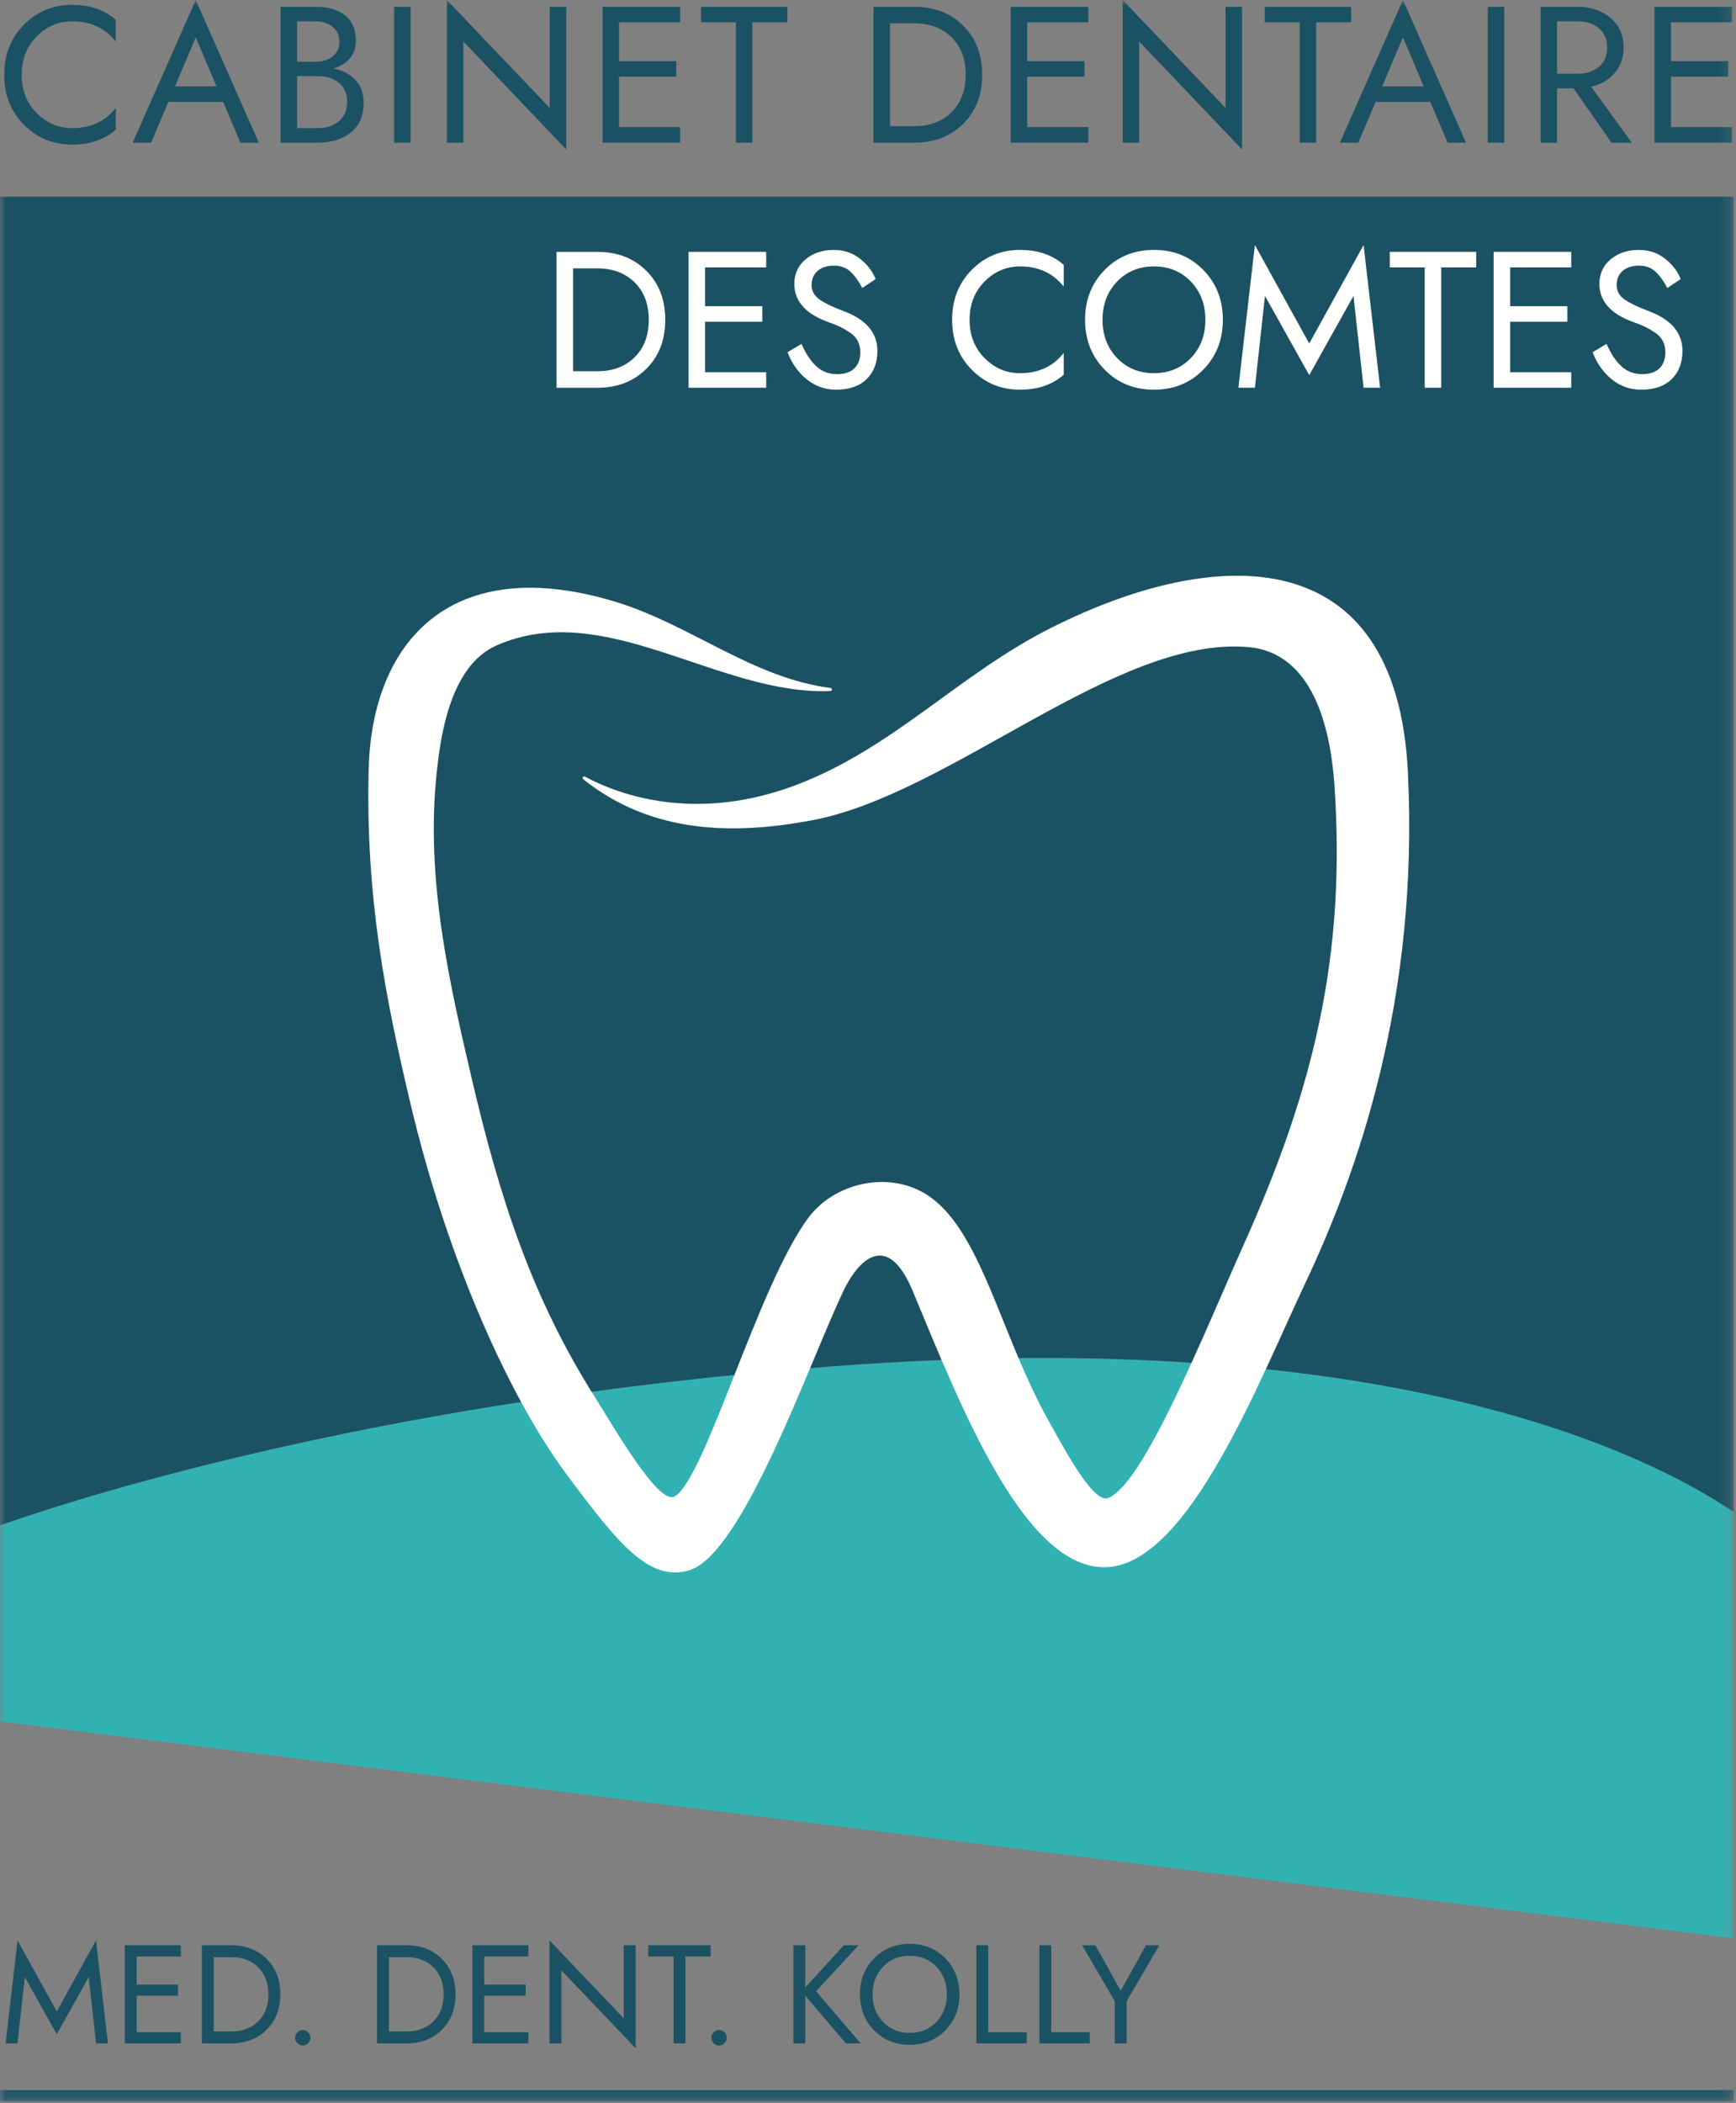 <?xml version="1.0" encoding="UTF-8"?>
<svg width="161px" height="195px" viewBox="0 0 161 195" version="1.1" xmlns="http://www.w3.org/2000/svg" xmlns:xlink="http://www.w3.org/1999/xlink">
    <rect x="0" y="0" width="161" height="195" fill="#808080" stroke="none"/>
    <title>Group 60</title>
    <defs>
        <polygon id="path-1" points="0 194.857 160.784 194.857 160.784 0 0 0"></polygon>
        <polygon id="path-3" points="160.784 0 160.784 161.498 0 141.383 0 0"></polygon>
    </defs>
    <g id="Page-1" stroke="none" stroke-width="1" fill="none" fill-rule="evenodd">
        <g id="Artboard" transform="translate(-71, -50)">
            <g id="Group-60" transform="translate(71, 50)">
                <polygon id="Fill-1" fill="#1B5263" points="5.265 186.513 1.625 179.922 0.52 189.477 1.625 189.477 2.301 183.328 5.265 188.633 8.23 183.328 8.906 189.477 10.01 189.477 8.906 179.922"></polygon>
                <polygon id="Fill-2" fill="#1B5263" points="12.675 185.057 12.675 188.437 16.77 188.437 16.77 189.477 11.57 189.477 11.57 180.377 16.77 180.377 16.77 181.417 12.675 181.417 12.675 184.017 16.51 184.017 16.51 185.057"></polygon>
                <g id="Group-59">
                    <path d="M19.825,188.371 L21.45,188.371 C22.481,188.371 23.313,188.06 23.946,187.435 C24.578,186.811 24.895,185.976 24.895,184.928 C24.895,183.879 24.578,183.042 23.946,182.418 C23.313,181.794 22.481,181.482 21.45,181.482 L19.825,181.482 L19.825,188.371 Z M21.45,189.476 L18.72,189.476 L18.72,180.377 L21.45,180.377 C22.784,180.377 23.876,180.798 24.726,181.638 C25.575,182.478 26,183.575 26,184.928 C26,186.279 25.575,187.375 24.726,188.216 C23.876,189.058 22.784,189.476 21.45,189.476 L21.45,189.476 Z" id="Fill-3" fill="#1B5263"></path>
                    <path d="M27.579,189.457 C27.436,189.314 27.364,189.147 27.364,188.957 C27.364,188.766 27.436,188.599 27.579,188.456 C27.722,188.313 27.889,188.241 28.079,188.241 C28.27,188.241 28.437,188.313 28.58,188.456 C28.723,188.599 28.794,188.766 28.794,188.957 C28.794,189.147 28.723,189.314 28.58,189.457 C28.437,189.6 28.27,189.672 28.079,189.672 C27.889,189.672 27.722,189.6 27.579,189.457" id="Fill-5" fill="#1B5263"></path>
                    <path d="M36.075,188.371 L37.7,188.371 C38.73,188.371 39.562,188.06 40.196,187.435 C40.828,186.811 41.145,185.976 41.145,184.928 C41.145,183.879 40.828,183.042 40.196,182.418 C39.562,181.794 38.73,181.482 37.7,181.482 L36.075,181.482 L36.075,188.371 Z M37.7,189.476 L34.969,189.476 L34.969,180.377 L37.7,180.377 C39.033,180.377 40.126,180.798 40.975,181.638 C41.825,182.478 42.249,183.575 42.249,184.928 C42.249,186.279 41.825,187.375 40.975,188.216 C40.126,189.058 39.033,189.476 37.7,189.476 L37.7,189.476 Z" id="Fill-7" fill="#1B5263"></path>
                    <polygon id="Fill-9" fill="#1B5263" points="44.914 185.057 44.914 188.437 49.009 188.437 49.009 189.477 43.809 189.477 43.809 180.377 49.009 180.377 49.009 181.417 44.914 181.417 44.914 184.017 48.749 184.017 48.749 185.057"></polygon>
                    <polygon id="Fill-11" fill="#1B5263" points="57.849 180.377 58.954 180.377 58.954 189.932 52.064 182.703 52.064 189.477 50.959 189.477 50.959 179.922 57.849 187.149"></polygon>
                    <polygon id="Fill-13" fill="#1B5263" points="60.124 181.417 60.124 180.377 65.909 180.377 65.909 181.417 63.569 181.417 63.569 189.477 62.464 189.477 62.464 181.417"></polygon>
                    <path d="M66.189,189.457 C66.046,189.314 65.974,189.147 65.974,188.957 C65.974,188.766 66.046,188.599 66.189,188.456 C66.332,188.313 66.499,188.241 66.689,188.241 C66.88,188.241 67.047,188.313 67.19,188.456 C67.333,188.599 67.404,188.766 67.404,188.957 C67.404,189.147 67.333,189.314 67.19,189.457 C67.047,189.6 66.88,189.672 66.689,189.672 C66.499,189.672 66.332,189.6 66.189,189.457" id="Fill-15" fill="#1B5263"></path>
                    <polygon id="Fill-17" fill="#1B5263" points="78.259 180.377 79.624 180.377 75.685 184.641 79.819 189.477 78.454 189.477 74.684 185.057 74.684 189.477 73.579 189.477 73.579 180.377 74.684 180.377 74.684 184.29"></polygon>
                    <path d="M81.899,182.366 C81.249,183.043 80.924,183.896 80.924,184.928 C80.924,185.959 81.249,186.812 81.899,187.488 C82.549,188.164 83.372,188.503 84.369,188.503 C85.365,188.503 86.189,188.164 86.839,187.488 C87.489,186.812 87.814,185.959 87.814,184.928 C87.814,183.896 87.489,183.043 86.839,182.366 C86.189,181.69 85.365,181.352 84.369,181.352 C83.372,181.352 82.549,181.69 81.899,182.366 M81.067,188.268 C80.191,187.376 79.754,186.262 79.754,184.928 C79.754,183.593 80.191,182.479 81.067,181.587 C81.942,180.694 83.043,180.247 84.369,180.247 C85.695,180.247 86.795,180.694 87.671,181.587 C88.546,182.479 88.984,183.593 88.984,184.928 C88.984,186.262 88.546,187.376 87.671,188.268 C86.795,189.161 85.695,189.607 84.369,189.607 C83.043,189.607 81.942,189.161 81.067,188.268" id="Fill-19" fill="#1B5263"></path>
                    <polygon id="Fill-21" fill="#1B5263" points="90.544 180.377 91.649 180.377 91.649 188.437 95.224 188.437 95.224 189.477 90.544 189.477"></polygon>
                    <polygon id="Fill-23" fill="#1B5263" points="96.394 180.377 97.498 180.377 97.498 188.437 101.074 188.437 101.074 189.477 96.394 189.477"></polygon>
                    <polygon id="Fill-25" fill="#1B5263" points="106.286 180.377 107.52 180.377 104.492 185.551 104.492 189.477 103.387 189.477 103.387 185.564 100.358 180.377 101.593 180.377 103.932 184.589"></polygon>
                    <mask id="mask-2" fill="white">
                        <use xlink:href="#path-1"></use>
                    </mask>
                    <g id="Clip-28"></g>
                    <polygon id="Fill-27" fill="#1B5263" mask="url(#mask-2)" points="0 194.857 160.784 194.857 160.784 193.808 0 193.808"></polygon>
                    <path d="M-0,159.619 L160.784,179.734 L160.784,140.202 C152.952,134.895 129,122.78 77.367,126.681 C36.394,129.778 8.848,138.348 -0,141.436 L-0,159.619 Z" id="Fill-29" fill="#32B1B3" mask="url(#mask-2)"></path>
                    <path d="M-0,18.236 L-0,141.436 C8.848,138.348 36.394,129.778 77.367,126.681 C129,122.779 152.952,134.895 160.784,140.201 L160.784,18.236 L-0,18.236 Z" id="Fill-30" fill="#1B5263" mask="url(#mask-2)"></path>
                    <g id="Group-33" mask="url(#mask-2)">
                        <g transform="translate(0, 18.236)">
                            <mask id="mask-4" fill="white">
                                <use xlink:href="#path-3"></use>
                            </mask>
                            <g id="Clip-32" stroke="none" fill="none"></g>
                            <polygon id="Fill-31" stroke="none" fill="none" mask="url(#mask-4)" points="0 123.2 0 133.793 0 141.383 160.784 161.498 160.784 132.452 160.784 121.966 160.784 0 0 0"></polygon>
                        </g>
                    </g>
                    <path d="M3.394,3.384 C2.47,4.32 2.008,5.502 2.008,6.93 C2.008,8.359 2.47,9.54 3.394,10.476 C4.318,11.412 5.416,11.88 6.688,11.88 C8.404,11.88 9.754,11.257 10.738,10.008 L10.738,12.024 C9.694,12.948 8.344,13.41 6.688,13.41 C4.924,13.41 3.433,12.796 2.215,11.565 C0.997,10.335 0.388,8.79 0.388,6.93 C0.388,5.071 0.997,3.526 2.215,2.295 C3.433,1.065 4.924,0.45 6.688,0.45 C8.344,0.45 9.694,0.912 10.738,1.836 L10.738,3.852 C9.754,2.604 8.404,1.98 6.688,1.98 C5.416,1.98 4.318,2.448 3.394,3.384" id="Fill-34" fill="#1B5263" mask="url(#mask-2)"></path>
                    <path d="M16.228,8.01 L20.08,8.01 L18.154,3.474 L16.228,8.01 Z M15.616,9.45 L14.014,13.23 L12.304,13.23 L18.154,0 L24.004,13.23 L22.294,13.23 L20.692,9.45 L15.616,9.45 Z" id="Fill-35" fill="#1B5263" mask="url(#mask-2)"></path>
                    <path d="M27.55,7.057 L27.55,11.881 L29.44,11.881 C30.268,11.881 30.934,11.665 31.438,11.233 C31.942,10.801 32.194,10.207 32.194,9.451 C32.194,8.695 31.942,8.107 31.438,7.687 C30.934,7.267 30.268,7.057 29.44,7.057 L27.55,7.057 Z M27.55,1.981 L27.55,5.725 L29.26,5.725 C29.908,5.725 30.439,5.56 30.853,5.23 C31.267,4.9 31.474,4.447 31.474,3.871 C31.474,3.295 31.267,2.836 30.853,2.494 C30.439,2.152 29.908,1.981 29.26,1.981 L27.55,1.981 Z M26.02,0.631 L29.26,0.631 C30.424,0.631 31.339,0.895 32.005,1.423 C32.671,1.951 33.004,2.737 33.004,3.781 C33.004,4.417 32.821,4.957 32.455,5.401 C32.089,5.845 31.575,6.163 30.916,6.355 C31.792,6.535 32.479,6.892 32.977,7.426 C33.475,7.96 33.724,8.665 33.724,9.541 C33.724,10.741 33.328,11.656 32.536,12.286 C31.744,12.916 30.712,13.231 29.44,13.231 L26.02,13.231 L26.02,0.631 Z" id="Fill-36" fill="#1B5263" mask="url(#mask-2)"></path>
                    <polygon id="Fill-37" fill="#1B5263" mask="url(#mask-2)" points="36.55 13.23 38.08 13.23 38.08 0.63 36.55 0.63"></polygon>
                    <polygon id="Fill-38" fill="#1B5263" mask="url(#mask-2)" points="50.986 0.63 52.516 0.63 52.516 13.86 42.976 3.852 42.976 13.23 41.446 13.23 41.446 0 50.986 10.008"></polygon>
                    <polygon id="Fill-39" fill="#1B5263" mask="url(#mask-2)" points="57.412 7.11 57.412 11.79 63.082 11.79 63.082 13.23 55.882 13.23 55.882 0.63 63.082 0.63 63.082 2.07 57.412 2.07 57.412 5.67 62.722 5.67 62.722 7.11"></polygon>
                    <polygon id="Fill-40" fill="#1B5263" mask="url(#mask-2)" points="65.008 2.07 65.008 0.63 73.018 0.63 73.018 2.07 69.778 2.07 69.778 13.23 68.248 13.23 68.248 2.07"></polygon>
                    <path d="M82.54,11.701 L84.79,11.701 C86.218,11.701 87.37,11.269 88.246,10.405 C89.122,9.541 89.56,8.383 89.56,6.931 C89.56,5.479 89.122,4.321 88.246,3.457 C87.37,2.593 86.218,2.161 84.79,2.161 L82.54,2.161 L82.54,11.701 Z M84.79,13.231 L81.01,13.231 L81.01,0.631 L84.79,0.631 C86.638,0.631 88.149,1.213 89.326,2.377 C90.502,3.541 91.09,5.059 91.09,6.931 C91.09,8.803 90.502,10.321 89.326,11.485 C88.149,12.649 86.638,13.231 84.79,13.231 L84.79,13.231 Z" id="Fill-41" fill="#1B5263" mask="url(#mask-2)"></path>
                    <polygon id="Fill-42" fill="#1B5263" mask="url(#mask-2)" points="95.265 7.11 95.265 11.79 100.934 11.79 100.934 13.23 93.735 13.23 93.735 0.63 100.934 0.63 100.934 2.07 95.265 2.07 95.265 5.67 100.575 5.67 100.575 7.11"></polygon>
                    <polygon id="Fill-43" fill="#1B5263" mask="url(#mask-2)" points="113.661 0.63 115.19 0.63 115.19 13.86 105.65 3.852 105.65 13.23 104.121 13.23 104.121 0 113.661 10.008"></polygon>
                    <polygon id="Fill-44" fill="#1B5263" mask="url(#mask-2)" points="117.296 2.07 117.296 0.63 125.307 0.63 125.307 2.07 122.067 2.07 122.067 13.23 120.536 13.23 120.536 2.07"></polygon>
                    <path d="M128.186,8.01 L132.039,8.01 L130.113,3.474 L128.186,8.01 Z M127.575,9.45 L125.972,13.23 L124.262,13.23 L130.113,0 L135.962,13.23 L134.252,13.23 L132.65,9.45 L127.575,9.45 Z" id="Fill-45" fill="#1B5263" mask="url(#mask-2)"></path>
                    <polygon id="Fill-46" fill="#1B5263" mask="url(#mask-2)" points="137.98 13.23 139.509 13.23 139.509 0.63 137.98 0.63"></polygon>
                    <path d="M144.405,6.84 L146.296,6.84 C147.124,6.84 147.789,6.624 148.294,6.192 C148.798,5.76 149.05,5.166 149.05,4.41 C149.05,3.654 148.798,3.06 148.294,2.628 C147.789,2.196 147.124,1.98 146.296,1.98 L144.405,1.98 L144.405,6.84 Z M144.405,8.19 L144.405,13.23 L142.876,13.23 L142.876,0.63 L146.296,0.63 C147.531,0.63 148.554,0.975 149.364,1.665 C150.175,2.355 150.579,3.27 150.579,4.41 C150.579,5.334 150.306,6.117 149.76,6.759 C149.215,7.401 148.485,7.83 147.573,8.046 L151.336,13.23 L149.445,13.23 L145.935,8.19 L144.405,8.19 Z" id="Fill-47" fill="#1B5263" mask="url(#mask-2)"></path>
                    <polygon id="Fill-48" fill="#1B5263" mask="url(#mask-2)" points="154.971 7.11 154.971 11.79 160.641 11.79 160.641 13.23 153.442 13.23 153.442 0.63 160.641 0.63 160.641 2.07 154.971 2.07 154.971 5.67 160.282 5.67 160.282 7.11"></polygon>
                    <path d="M53.148,34.425 L55.398,34.425 C56.826,34.425 57.978,33.993 58.854,33.129 C59.73,32.265 60.168,31.107 60.168,29.655 C60.168,28.203 59.73,27.045 58.854,26.181 C57.978,25.317 56.826,24.885 55.398,24.885 L53.148,24.885 L53.148,34.425 Z M55.398,35.955 L51.618,35.955 L51.618,23.355 L55.398,23.355 C57.246,23.355 58.757,23.937 59.934,25.101 C61.11,26.265 61.698,27.783 61.698,29.655 C61.698,31.527 61.11,33.045 59.934,34.209 C58.757,35.373 57.246,35.955 55.398,35.955 L55.398,35.955 Z" id="Fill-49" fill="#FFFFFE" mask="url(#mask-2)"></path>
                    <polygon id="Fill-50" fill="#FFFFFE" mask="url(#mask-2)" points="65.388 29.834 65.388 34.514 71.058 34.514 71.058 35.954 63.858 35.954 63.858 23.354 71.058 23.354 71.058 24.794 65.388 24.794 65.388 28.394 70.698 28.394 70.698 29.834"></polygon>
                    <path d="M74.334,31.887 C74.73,32.799 75.192,33.495 75.72,33.975 C76.248,34.455 76.884,34.695 77.628,34.695 C78.336,34.695 78.873,34.515 79.239,34.155 C79.605,33.795 79.788,33.297 79.788,32.661 C79.788,32.277 79.709,31.932 79.554,31.626 C79.398,31.32 79.158,31.059 78.834,30.843 C78.51,30.627 78.207,30.45 77.925,30.312 C77.643,30.174 77.28,30.027 76.836,29.871 C74.724,29.115 73.668,27.933 73.668,26.325 C73.668,25.389 74.016,24.63 74.712,24.048 C75.408,23.466 76.278,23.175 77.322,23.175 C78.258,23.175 79.068,23.445 79.752,23.985 C80.436,24.525 80.922,25.155 81.21,25.875 L79.968,26.703 C79.632,26.067 79.266,25.563 78.87,25.191 C78.474,24.819 77.964,24.633 77.34,24.633 C76.704,24.633 76.2,24.795 75.828,25.119 C75.456,25.443 75.27,25.881 75.27,26.433 C75.27,26.985 75.516,27.432 76.008,27.774 C76.5,28.116 77.226,28.467 78.186,28.827 C80.31,29.607 81.372,30.843 81.372,32.535 C81.372,33.627 81.039,34.5 80.373,35.154 C79.707,35.808 78.762,36.135 77.538,36.135 C76.53,36.135 75.63,35.82 74.838,35.19 C74.046,34.56 73.446,33.717 73.038,32.661 L74.334,31.887 Z" id="Fill-51" fill="#FFFFFE" mask="url(#mask-2)"></path>
                    <path d="M91.307,26.108 C90.383,27.044 89.921,28.226 89.921,29.654 C89.921,31.083 90.383,32.264 91.307,33.2 C92.231,34.136 93.329,34.604 94.601,34.604 C96.316,34.604 97.667,33.981 98.65,32.732 L98.65,34.748 C97.606,35.672 96.257,36.134 94.601,36.134 C92.837,36.134 91.346,35.52 90.128,34.289 C88.91,33.059 88.301,31.514 88.301,29.654 C88.301,27.795 88.91,26.25 90.128,25.019 C91.346,23.789 92.837,23.174 94.601,23.174 C96.257,23.174 97.606,23.636 98.65,24.56 L98.65,26.576 C97.667,25.328 96.316,24.704 94.601,24.704 C93.329,24.704 92.231,25.172 91.307,26.108" id="Fill-52" fill="#FFFFFE" mask="url(#mask-2)"></path>
                    <path d="M103.602,26.108 C102.702,27.044 102.25,28.226 102.25,29.654 C102.25,31.083 102.702,32.264 103.602,33.2 C104.5,34.136 105.641,34.604 107.022,34.604 C108.401,34.604 109.541,34.136 110.442,33.2 C111.34,32.264 111.791,31.083 111.791,29.654 C111.791,28.226 111.34,27.044 110.442,26.108 C109.541,25.172 108.401,24.704 107.022,24.704 C105.641,24.704 104.5,25.172 103.602,26.108 M102.45,34.28 C101.237,33.045 100.631,31.502 100.631,29.654 C100.631,27.806 101.237,26.264 102.45,25.028 C103.661,23.793 105.186,23.174 107.022,23.174 C108.858,23.174 110.381,23.793 111.592,25.028 C112.805,26.264 113.411,27.806 113.411,29.654 C113.411,31.502 112.805,33.045 111.592,34.28 C110.381,35.516 108.858,36.134 107.022,36.134 C105.186,36.134 103.661,35.516 102.45,34.28" id="Fill-53" fill="#FFFFFE" mask="url(#mask-2)"></path>
                    <polygon id="Fill-54" fill="#FFFFFE" mask="url(#mask-2)" points="117.317 27.44 116.381 35.954 114.851 35.954 116.381 22.724 121.421 31.85 126.462 22.724 127.992 35.954 126.462 35.954 125.525 27.44 121.421 34.784"></polygon>
                    <polygon id="Fill-55" fill="#FFFFFE" mask="url(#mask-2)" points="128.891 24.794 128.891 23.354 136.902 23.354 136.902 24.794 133.662 24.794 133.662 35.954 132.131 35.954 132.131 24.794"></polygon>
                    <polygon id="Fill-56" fill="#FFFFFE" mask="url(#mask-2)" points="140.051 29.834 140.051 34.514 145.721 34.514 145.721 35.954 138.522 35.954 138.522 23.354 145.721 23.354 145.721 24.794 140.051 24.794 140.051 28.394 145.362 28.394 145.362 29.834"></polygon>
                    <path d="M148.996,31.887 C149.392,32.799 149.854,33.495 150.383,33.975 C150.91,34.455 151.546,34.695 152.29,34.695 C152.998,34.695 153.535,34.515 153.901,34.155 C154.267,33.795 154.45,33.297 154.45,32.661 C154.45,32.277 154.372,31.932 154.217,31.626 C154.06,31.32 153.82,31.059 153.496,30.843 C153.173,30.627 152.869,30.45 152.588,30.312 C152.306,30.174 151.942,30.027 151.498,29.871 C149.387,29.115 148.33,27.933 148.33,26.325 C148.33,25.389 148.679,24.63 149.374,24.048 C150.07,23.466 150.94,23.175 151.984,23.175 C152.921,23.175 153.73,23.445 154.414,23.985 C155.099,24.525 155.584,25.155 155.872,25.875 L154.631,26.703 C154.294,26.067 153.929,25.563 153.532,25.191 C153.137,24.819 152.626,24.633 152.003,24.633 C151.366,24.633 150.862,24.795 150.49,25.119 C150.118,25.443 149.933,25.881 149.933,26.433 C149.933,26.985 150.179,27.432 150.671,27.774 C151.162,28.116 151.889,28.467 152.849,28.827 C154.973,29.607 156.034,30.843 156.034,32.535 C156.034,33.627 155.701,34.5 155.035,35.154 C154.369,35.808 153.425,36.135 152.2,36.135 C151.192,36.135 150.292,35.82 149.5,35.19 C148.708,34.56 148.108,33.717 147.7,32.661 L148.996,31.887 Z" id="Fill-57" fill="#FFFFFE" mask="url(#mask-2)"></path>
                    <path d="M130.569,71.569 C129.498,49.986 112.689,50.582 97.538,58.191 C88.937,62.509 82.932,69.307 73.939,72.75 C64.509,76.361 57.307,73.67 54.248,72.01 C54.095,71.927 53.954,72.148 54.09,72.256 C60.501,77.372 68.115,77.403 75.269,76.071 C88.134,73.676 103.483,58.955 115.748,60 C121.81,60.517 123.397,67.595 123.756,72.78 C124.852,88.624 121.8,101.02 115.369,115.353 C111.732,123.459 106.095,137.616 102.774,138.901 C101.437,139.419 98.988,134.85 97.335,131.91 C92.69,123.648 90.988,113.861 85.834,110.708 C82.278,108.533 77.343,109.715 74.959,112.931 C70.268,119.26 65.41,137.125 62.57,138.758 C61.079,139.617 56.9,132.277 55.196,129.588 C49.268,120.226 46.323,110.973 43.777,100.124 C41.654,91.076 39.48,81.545 40.483,71.818 C40.808,68.664 41.622,61.784 46.062,59.842 C56.147,55.431 66.618,64.493 77.017,64.078 C77.19,64.071 77.199,63.818 77.027,63.796 C69.789,62.866 64.013,57.907 57.068,55.799 C41.904,51.196 34.483,59.405 34.19,71.365 C33.897,83.325 35.792,92.716 38.067,102.329 C41.584,117.191 47.424,129.805 52.486,136.629 C57.367,143.208 60.198,146.682 63.894,145.615 C68.882,144.173 75.057,126.337 78.223,119.697 C79.533,116.948 82.253,113.952 84.655,119.728 C89.185,130.625 95.16,145.893 102.83,145.304 C110.34,144.728 116.81,127.963 121.013,119.073 C125.835,108.875 131.622,92.796 130.569,71.569" id="Fill-58" fill="#FFFFFE" mask="url(#mask-2)"></path>
                </g>
            </g>
        </g>
    </g>
</svg>